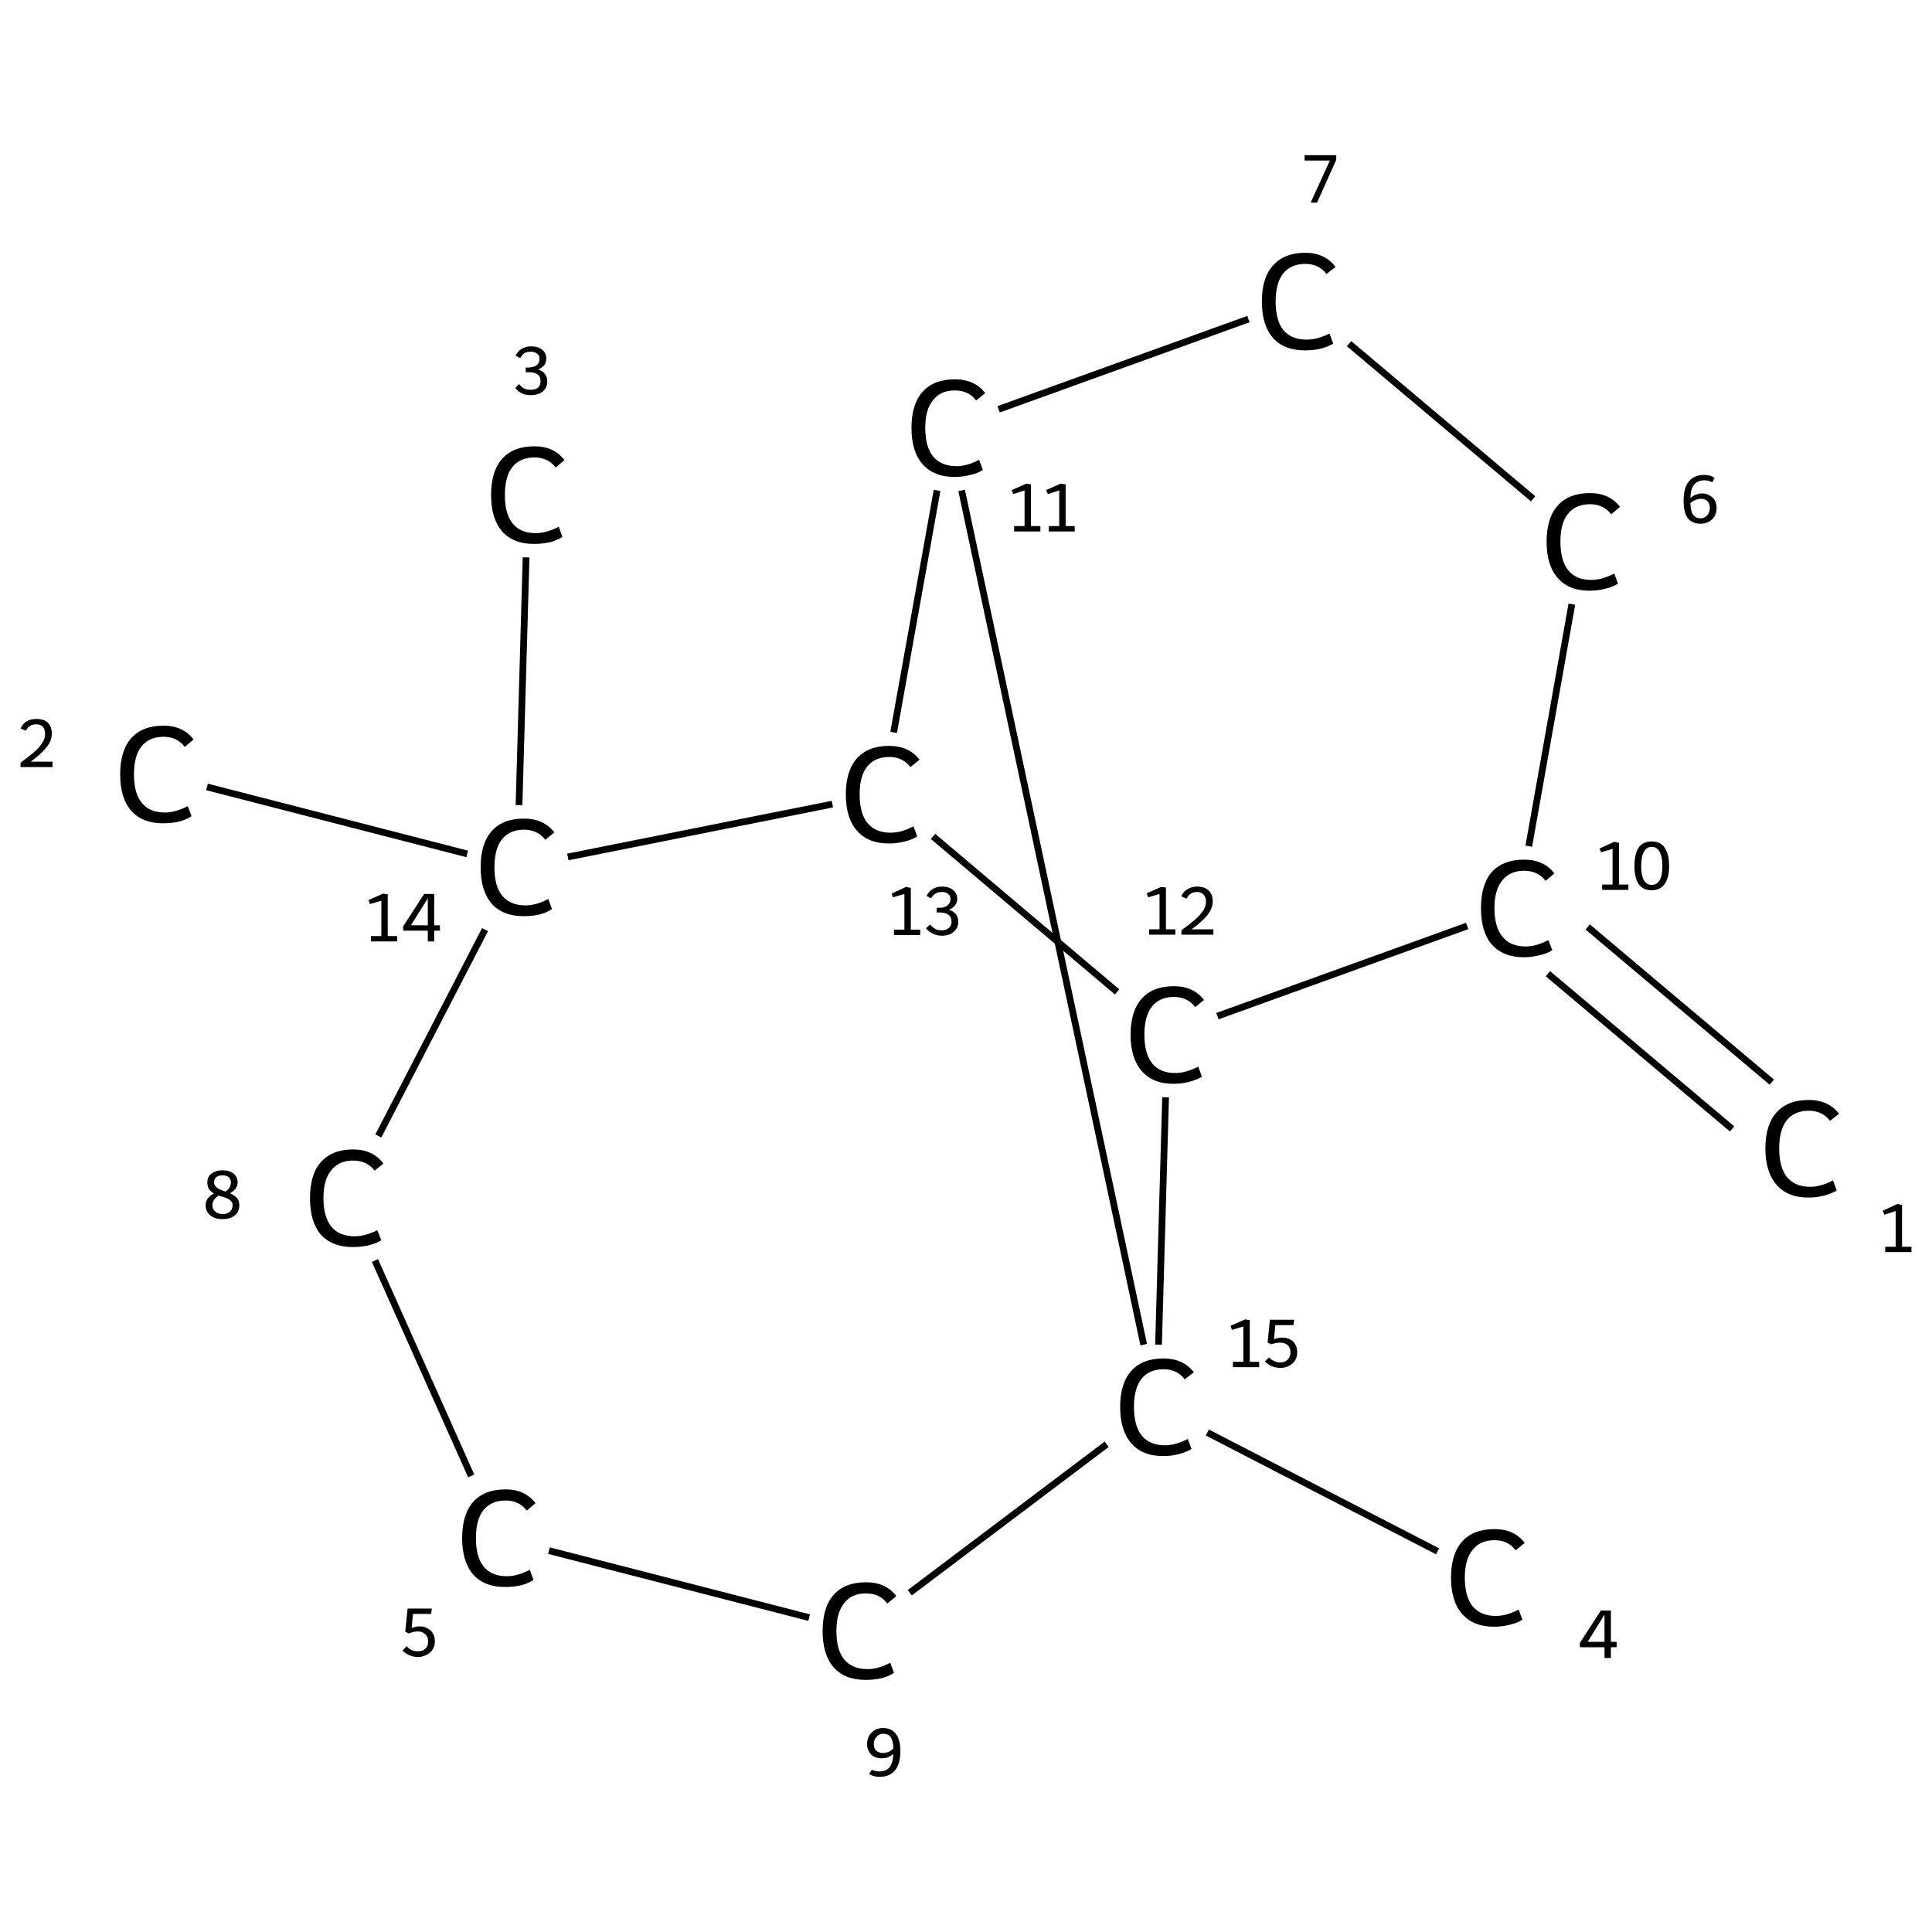 <?xml version='1.0' encoding='iso-8859-1'?>
<svg version='1.1' baseProfile='full'
              xmlns='http://www.w3.org/2000/svg'
                      xmlns:rdkit='http://www.rdkit.org/xml'
                      xmlns:xlink='http://www.w3.org/1999/xlink'
                  xml:space='preserve'
width='574px' height='574px' viewBox='0 0 574 574'>
<!-- END OF HEADER -->
<rect style='opacity:1.0;fill:#FFFFFF;stroke:none' width='574.0' height='574.0' x='0.0' y='0.0'> </rect>
<path class='bond-0 atom-0 atom-1' d='M 514.6,335.4 L 459.9,289.3' style='fill:none;fill-rule:evenodd;stroke:#000000;stroke-width:2.0px;stroke-linecap:butt;stroke-linejoin:miter;stroke-opacity:1' />
<path class='bond-0 atom-0 atom-1' d='M 526.4,321.5 L 471.7,275.4' style='fill:none;fill-rule:evenodd;stroke:#000000;stroke-width:2.0px;stroke-linecap:butt;stroke-linejoin:miter;stroke-opacity:1' />
<path class='bond-1 atom-1 atom-2' d='M 454.2,251.4 L 467.0,179.5' style='fill:none;fill-rule:evenodd;stroke:#000000;stroke-width:2.0px;stroke-linecap:butt;stroke-linejoin:miter;stroke-opacity:1' />
<path class='bond-2 atom-2 atom-3' d='M 455.5,148.2 L 400.8,102.1' style='fill:none;fill-rule:evenodd;stroke:#000000;stroke-width:2.0px;stroke-linecap:butt;stroke-linejoin:miter;stroke-opacity:1' />
<path class='bond-3 atom-3 atom-4' d='M 370.9,94.8 L 296.7,121.6' style='fill:none;fill-rule:evenodd;stroke:#000000;stroke-width:2.0px;stroke-linecap:butt;stroke-linejoin:miter;stroke-opacity:1' />
<path class='bond-4 atom-4 atom-5' d='M 278.4,145.7 L 265.5,217.6' style='fill:none;fill-rule:evenodd;stroke:#000000;stroke-width:2.0px;stroke-linecap:butt;stroke-linejoin:miter;stroke-opacity:1' />
<path class='bond-5 atom-5 atom-6' d='M 277.2,248.5 L 331.9,294.7' style='fill:none;fill-rule:evenodd;stroke:#000000;stroke-width:2.0px;stroke-linecap:butt;stroke-linejoin:miter;stroke-opacity:1' />
<path class='bond-6 atom-6 atom-7' d='M 346.3,326.0 L 344.2,399.5' style='fill:none;fill-rule:evenodd;stroke:#000000;stroke-width:2.0px;stroke-linecap:butt;stroke-linejoin:miter;stroke-opacity:1' />
<path class='bond-7 atom-7 atom-8' d='M 358.7,425.6 L 427.1,460.9' style='fill:none;fill-rule:evenodd;stroke:#000000;stroke-width:2.0px;stroke-linecap:butt;stroke-linejoin:miter;stroke-opacity:1' />
<path class='bond-8 atom-7 atom-9' d='M 328.8,429.1 L 270.3,473.2' style='fill:none;fill-rule:evenodd;stroke:#000000;stroke-width:2.0px;stroke-linecap:butt;stroke-linejoin:miter;stroke-opacity:1' />
<path class='bond-9 atom-9 atom-10' d='M 240.4,480.6 L 163.1,460.7' style='fill:none;fill-rule:evenodd;stroke:#000000;stroke-width:2.0px;stroke-linecap:butt;stroke-linejoin:miter;stroke-opacity:1' />
<path class='bond-10 atom-10 atom-11' d='M 140.0,438.5 L 111.4,374.5' style='fill:none;fill-rule:evenodd;stroke:#000000;stroke-width:2.0px;stroke-linecap:butt;stroke-linejoin:miter;stroke-opacity:1' />
<path class='bond-11 atom-11 atom-12' d='M 112.4,337.5 L 144.1,276.2' style='fill:none;fill-rule:evenodd;stroke:#000000;stroke-width:2.0px;stroke-linecap:butt;stroke-linejoin:miter;stroke-opacity:1' />
<path class='bond-12 atom-12 atom-13' d='M 138.8,253.7 L 61.5,233.8' style='fill:none;fill-rule:evenodd;stroke:#000000;stroke-width:2.0px;stroke-linecap:butt;stroke-linejoin:miter;stroke-opacity:1' />
<path class='bond-13 atom-12 atom-14' d='M 154.2,239.2 L 156.3,165.6' style='fill:none;fill-rule:evenodd;stroke:#000000;stroke-width:2.0px;stroke-linecap:butt;stroke-linejoin:miter;stroke-opacity:1' />
<path class='bond-14 atom-6 atom-1' d='M 361.7,301.9 L 435.9,275.1' style='fill:none;fill-rule:evenodd;stroke:#000000;stroke-width:2.0px;stroke-linecap:butt;stroke-linejoin:miter;stroke-opacity:1' />
<path class='bond-15 atom-7 atom-4' d='M 339.8,399.5 L 285.7,145.7' style='fill:none;fill-rule:evenodd;stroke:#000000;stroke-width:2.0px;stroke-linecap:butt;stroke-linejoin:miter;stroke-opacity:1' />
<path class='bond-16 atom-12 atom-5' d='M 168.7,254.6 L 247.3,238.9' style='fill:none;fill-rule:evenodd;stroke:#000000;stroke-width:2.0px;stroke-linecap:butt;stroke-linejoin:miter;stroke-opacity:1' />
<path class='atom-0' d='M 524.5 341.2
Q 524.5 334.2, 527.8 330.5
Q 531.1 326.8, 537.4 326.8
Q 543.2 326.8, 546.4 330.9
L 543.7 333.0
Q 541.4 330.0, 537.4 330.0
Q 533.1 330.0, 530.8 332.9
Q 528.6 335.8, 528.6 341.2
Q 528.6 346.8, 530.9 349.7
Q 533.3 352.6, 537.8 352.6
Q 541.0 352.6, 544.6 350.7
L 545.7 353.7
Q 544.2 354.6, 542.0 355.2
Q 539.8 355.8, 537.3 355.8
Q 531.1 355.8, 527.8 352.0
Q 524.5 348.2, 524.5 341.2
' fill='#000000'/>
<path class='atom-1' d='M 440.0 269.8
Q 440.0 262.8, 443.2 259.1
Q 446.6 255.4, 452.8 255.4
Q 458.7 255.4, 461.8 259.5
L 459.2 261.7
Q 456.9 258.7, 452.8 258.7
Q 448.6 258.7, 446.3 261.6
Q 444.0 264.4, 444.0 269.8
Q 444.0 275.4, 446.4 278.3
Q 448.7 281.2, 453.3 281.2
Q 456.4 281.2, 460.0 279.3
L 461.2 282.3
Q 459.7 283.3, 457.4 283.8
Q 455.2 284.4, 452.7 284.4
Q 446.6 284.4, 443.2 280.6
Q 440.0 276.9, 440.0 269.8
' fill='#000000'/>
<path class='atom-2' d='M 459.5 160.9
Q 459.5 153.9, 462.8 150.2
Q 466.1 146.5, 472.4 146.5
Q 478.2 146.5, 481.3 150.6
L 478.7 152.8
Q 476.4 149.8, 472.4 149.8
Q 468.1 149.8, 465.8 152.7
Q 463.6 155.5, 463.6 160.9
Q 463.6 166.5, 465.9 169.4
Q 468.2 172.3, 472.8 172.3
Q 475.9 172.3, 479.6 170.4
L 480.7 173.4
Q 479.2 174.4, 477.0 174.9
Q 474.7 175.5, 472.2 175.5
Q 466.1 175.5, 462.8 171.7
Q 459.5 168.0, 459.5 160.9
' fill='#000000'/>
<path class='atom-3' d='M 374.9 89.6
Q 374.9 82.5, 378.2 78.9
Q 381.5 75.1, 387.8 75.1
Q 393.6 75.1, 396.8 79.3
L 394.1 81.4
Q 391.8 78.4, 387.8 78.4
Q 383.5 78.4, 381.2 81.3
Q 379.0 84.1, 379.0 89.6
Q 379.0 95.2, 381.3 98.1
Q 383.7 100.9, 388.2 100.9
Q 391.4 100.9, 395.0 99.1
L 396.1 102.1
Q 394.6 103.0, 392.4 103.6
Q 390.2 104.1, 387.7 104.1
Q 381.5 104.1, 378.2 100.4
Q 374.9 96.6, 374.9 89.6
' fill='#000000'/>
<path class='atom-4' d='M 270.8 127.1
Q 270.8 120.1, 274.1 116.4
Q 277.4 112.7, 283.7 112.7
Q 289.6 112.7, 292.7 116.8
L 290.0 119.0
Q 287.8 116.0, 283.7 116.0
Q 279.4 116.0, 277.2 118.9
Q 274.9 121.7, 274.9 127.1
Q 274.9 132.7, 277.2 135.6
Q 279.6 138.5, 284.2 138.5
Q 287.3 138.5, 290.9 136.6
L 292.0 139.6
Q 290.6 140.6, 288.3 141.1
Q 286.1 141.7, 283.6 141.7
Q 277.4 141.7, 274.1 137.9
Q 270.8 134.2, 270.8 127.1
' fill='#000000'/>
<path class='atom-5' d='M 251.3 236.0
Q 251.3 229.0, 254.6 225.3
Q 257.9 221.6, 264.2 221.6
Q 270.0 221.6, 273.2 225.7
L 270.5 227.9
Q 268.2 224.9, 264.2 224.9
Q 259.9 224.9, 257.6 227.8
Q 255.4 230.6, 255.4 236.0
Q 255.4 241.6, 257.7 244.5
Q 260.1 247.4, 264.6 247.4
Q 267.8 247.4, 271.4 245.5
L 272.5 248.5
Q 271.0 249.5, 268.8 250.0
Q 266.6 250.6, 264.1 250.6
Q 257.9 250.6, 254.6 246.8
Q 251.3 243.1, 251.3 236.0
' fill='#000000'/>
<path class='atom-6' d='M 335.9 307.4
Q 335.9 300.4, 339.2 296.7
Q 342.5 293.0, 348.8 293.0
Q 354.6 293.0, 357.7 297.1
L 355.1 299.2
Q 352.8 296.2, 348.8 296.2
Q 344.5 296.2, 342.2 299.1
Q 340.0 302.0, 340.0 307.4
Q 340.0 313.0, 342.3 315.9
Q 344.6 318.8, 349.2 318.8
Q 352.3 318.8, 356.0 316.9
L 357.1 319.9
Q 355.6 320.8, 353.4 321.4
Q 351.1 322.0, 348.6 322.0
Q 342.5 322.0, 339.2 318.2
Q 335.9 314.4, 335.9 307.4
' fill='#000000'/>
<path class='atom-7' d='M 332.8 418.0
Q 332.8 411.0, 336.1 407.3
Q 339.4 403.6, 345.7 403.6
Q 351.5 403.6, 354.7 407.7
L 352.0 409.8
Q 349.7 406.8, 345.7 406.8
Q 341.4 406.8, 339.1 409.7
Q 336.9 412.6, 336.9 418.0
Q 336.9 423.6, 339.2 426.5
Q 341.6 429.4, 346.1 429.4
Q 349.3 429.4, 352.9 427.5
L 354.0 430.5
Q 352.5 431.4, 350.3 432.0
Q 348.1 432.6, 345.6 432.6
Q 339.4 432.6, 336.1 428.8
Q 332.8 425.0, 332.8 418.0
' fill='#000000'/>
<path class='atom-8' d='M 431.1 468.7
Q 431.1 461.7, 434.4 458.0
Q 437.7 454.3, 444.0 454.3
Q 449.9 454.3, 453.0 458.4
L 450.3 460.6
Q 448.1 457.6, 444.0 457.6
Q 439.7 457.6, 437.5 460.5
Q 435.2 463.3, 435.2 468.7
Q 435.2 474.3, 437.5 477.2
Q 439.9 480.1, 444.5 480.1
Q 447.6 480.1, 451.2 478.2
L 452.3 481.2
Q 450.9 482.2, 448.6 482.7
Q 446.4 483.3, 443.9 483.3
Q 437.7 483.3, 434.4 479.5
Q 431.1 475.8, 431.1 468.7
' fill='#000000'/>
<path class='atom-9' d='M 244.4 484.6
Q 244.4 477.5, 247.7 473.8
Q 251.0 470.1, 257.3 470.1
Q 263.2 470.1, 266.3 474.2
L 263.6 476.4
Q 261.4 473.4, 257.3 473.4
Q 253.0 473.4, 250.8 476.3
Q 248.5 479.1, 248.5 484.6
Q 248.5 490.2, 250.8 493.0
Q 253.2 495.9, 257.8 495.9
Q 260.9 495.9, 264.5 494.0
L 265.6 497.0
Q 264.2 498.0, 261.9 498.6
Q 259.7 499.1, 257.2 499.1
Q 251.0 499.1, 247.7 495.4
Q 244.4 491.6, 244.4 484.6
' fill='#000000'/>
<path class='atom-10' d='M 137.3 457.0
Q 137.3 449.9, 140.6 446.2
Q 143.9 442.5, 150.2 442.5
Q 156.0 442.5, 159.1 446.6
L 156.5 448.8
Q 154.2 445.8, 150.2 445.8
Q 145.9 445.8, 143.6 448.7
Q 141.4 451.5, 141.4 457.0
Q 141.4 462.6, 143.7 465.4
Q 146.0 468.3, 150.6 468.3
Q 153.7 468.3, 157.4 466.4
L 158.5 469.4
Q 157.0 470.4, 154.8 471.0
Q 152.5 471.5, 150.0 471.5
Q 143.9 471.5, 140.6 467.8
Q 137.3 464.0, 137.3 457.0
' fill='#000000'/>
<path class='atom-11' d='M 92.1 356.0
Q 92.1 348.9, 95.3 345.3
Q 98.7 341.5, 104.9 341.5
Q 110.8 341.5, 113.9 345.7
L 111.3 347.8
Q 109.0 344.8, 104.9 344.8
Q 100.7 344.8, 98.4 347.7
Q 96.1 350.5, 96.1 356.0
Q 96.1 361.6, 98.5 364.5
Q 100.8 367.3, 105.4 367.3
Q 108.5 367.3, 112.1 365.5
L 113.3 368.5
Q 111.8 369.4, 109.5 370.0
Q 107.3 370.5, 104.8 370.5
Q 98.7 370.5, 95.3 366.8
Q 92.1 363.0, 92.1 356.0
' fill='#000000'/>
<path class='atom-12' d='M 142.8 257.7
Q 142.8 250.6, 146.1 246.9
Q 149.4 243.2, 155.7 243.2
Q 161.5 243.2, 164.7 247.3
L 162.0 249.5
Q 159.7 246.5, 155.7 246.5
Q 151.4 246.5, 149.1 249.4
Q 146.9 252.2, 146.9 257.7
Q 146.9 263.3, 149.2 266.1
Q 151.6 269.0, 156.1 269.0
Q 159.3 269.0, 162.9 267.1
L 164.0 270.1
Q 162.5 271.1, 160.3 271.7
Q 158.1 272.2, 155.6 272.2
Q 149.4 272.2, 146.1 268.5
Q 142.8 264.7, 142.8 257.7
' fill='#000000'/>
<path class='atom-13' d='M 35.7 230.1
Q 35.7 223.0, 39.0 219.3
Q 42.3 215.6, 48.6 215.6
Q 54.4 215.6, 57.5 219.7
L 54.9 221.9
Q 52.6 218.9, 48.6 218.9
Q 44.3 218.9, 42.0 221.8
Q 39.8 224.6, 39.8 230.1
Q 39.8 235.7, 42.1 238.5
Q 44.4 241.4, 49.0 241.4
Q 52.1 241.4, 55.8 239.5
L 56.9 242.5
Q 55.4 243.5, 53.2 244.1
Q 50.9 244.6, 48.4 244.6
Q 42.3 244.6, 39.0 240.9
Q 35.7 237.1, 35.7 230.1
' fill='#000000'/>
<path class='atom-14' d='M 145.9 147.1
Q 145.9 140.0, 149.2 136.3
Q 152.5 132.6, 158.8 132.6
Q 164.6 132.6, 167.7 136.7
L 165.1 138.9
Q 162.8 135.9, 158.8 135.9
Q 154.5 135.9, 152.2 138.8
Q 150.0 141.6, 150.0 147.1
Q 150.0 152.7, 152.3 155.5
Q 154.6 158.4, 159.2 158.4
Q 162.3 158.4, 166.0 156.5
L 167.1 159.5
Q 165.6 160.5, 163.4 161.1
Q 161.1 161.6, 158.6 161.6
Q 152.5 161.6, 149.2 157.9
Q 145.9 154.1, 145.9 147.1
' fill='#000000'/>
<path class='note' d='M 560.1 370.4
L 563.2 370.4
L 563.2 359.8
L 559.8 360.9
L 559.4 359.7
L 563.7 357.7
L 565.1 358.0
L 565.1 370.4
L 567.9 370.4
L 567.9 372.0
L 560.1 372.0
L 560.1 370.4
' fill='#000000'/>
<path class='note' d='M 476.0 262.8
L 479.1 262.8
L 479.1 252.2
L 475.7 253.2
L 475.2 252.1
L 479.6 250.1
L 481.0 250.4
L 481.0 262.8
L 483.8 262.8
L 483.8 264.4
L 476.0 264.4
L 476.0 262.8
' fill='#000000'/>
<path class='note' d='M 490.7 264.5
Q 488.1 264.5, 486.8 262.6
Q 485.6 260.7, 485.6 257.3
Q 485.6 253.8, 486.8 251.9
Q 488.1 250.0, 490.7 250.0
Q 493.4 250.0, 494.6 251.9
Q 495.9 253.8, 495.9 257.3
Q 495.9 260.7, 494.6 262.6
Q 493.3 264.5, 490.7 264.5
M 490.7 262.9
Q 492.3 262.9, 493.1 261.5
Q 493.9 260.1, 493.9 257.3
Q 493.9 254.5, 493.1 253.1
Q 492.3 251.6, 490.7 251.6
Q 489.2 251.6, 488.4 253.1
Q 487.6 254.5, 487.6 257.3
Q 487.6 260.1, 488.4 261.5
Q 489.2 262.9, 490.7 262.9
' fill='#000000'/>
<path class='note' d='M 505.7 146.6
Q 507.0 146.6, 507.9 147.2
Q 508.9 147.7, 509.5 148.7
Q 510.0 149.7, 510.0 150.9
Q 510.0 152.3, 509.4 153.4
Q 508.8 154.4, 507.7 155.0
Q 506.6 155.6, 505.2 155.6
Q 502.7 155.6, 501.4 153.9
Q 500.2 152.2, 500.2 148.8
Q 500.2 145.0, 501.7 143.1
Q 503.3 141.1, 506.3 141.1
Q 507.2 141.1, 508.0 141.3
Q 508.7 141.5, 509.4 142.0
L 508.7 143.3
Q 507.6 142.7, 506.4 142.7
Q 504.4 142.7, 503.3 144.0
Q 502.3 145.3, 502.2 148.0
Q 502.9 147.3, 503.8 147.0
Q 504.7 146.6, 505.7 146.6
M 505.3 154.0
Q 506.0 154.0, 506.6 153.6
Q 507.3 153.2, 507.6 152.5
Q 508.0 151.8, 508.0 150.9
Q 508.0 149.7, 507.3 148.9
Q 506.6 148.2, 505.4 148.2
Q 504.5 148.2, 503.6 148.6
Q 502.8 148.9, 502.2 149.5
Q 502.3 151.9, 503.0 152.9
Q 503.8 154.0, 505.3 154.0
' fill='#000000'/>
<path class='note' d='M 395.1 47.7
L 387.6 47.7
L 387.6 46.1
L 397.0 46.1
L 397.0 47.5
L 391.3 60.2
L 389.4 60.2
L 395.1 47.7
' fill='#000000'/>
<path class='note' d='M 301.3 156.3
L 304.4 156.3
L 304.4 145.7
L 301.0 146.8
L 300.6 145.6
L 304.9 143.7
L 306.3 143.9
L 306.3 156.3
L 309.1 156.3
L 309.1 157.9
L 301.3 157.9
L 301.3 156.3
' fill='#000000'/>
<path class='note' d='M 311.6 156.3
L 314.7 156.3
L 314.7 145.7
L 311.3 146.8
L 310.8 145.6
L 315.1 143.7
L 316.6 143.9
L 316.6 156.3
L 319.3 156.3
L 319.3 157.9
L 311.6 157.9
L 311.6 156.3
' fill='#000000'/>
<path class='note' d='M 265.6 276.2
L 268.7 276.2
L 268.7 265.6
L 265.3 266.6
L 264.9 265.5
L 269.2 263.5
L 270.6 263.8
L 270.6 276.2
L 273.4 276.2
L 273.4 277.8
L 265.6 277.8
L 265.6 276.2
' fill='#000000'/>
<path class='note' d='M 281.9 270.3
Q 283.3 270.7, 284.0 271.6
Q 284.7 272.5, 284.7 273.9
Q 284.7 275.1, 284.1 276.0
Q 283.5 276.9, 282.4 277.5
Q 281.3 278.0, 279.8 278.0
Q 278.3 278.0, 277.2 277.4
Q 276.0 276.9, 275.1 275.8
L 276.3 274.7
Q 277.2 275.6, 277.9 276.0
Q 278.6 276.4, 279.8 276.4
Q 281.1 276.4, 281.9 275.7
Q 282.7 275.0, 282.7 273.9
Q 282.7 272.4, 281.8 271.8
Q 281.0 271.1, 279.3 271.1
L 278.3 271.1
L 278.3 269.7
L 279.2 269.7
Q 280.7 269.7, 281.5 269.0
Q 282.4 268.3, 282.4 267.1
Q 282.4 266.1, 281.7 265.6
Q 281.0 265.0, 279.8 265.0
Q 278.7 265.0, 277.9 265.5
Q 277.2 265.9, 276.6 266.9
L 275.3 266.2
Q 275.8 265.0, 277.0 264.2
Q 278.2 263.4, 279.8 263.4
Q 281.9 263.4, 283.1 264.4
Q 284.4 265.4, 284.4 267.1
Q 284.4 268.2, 283.7 269.0
Q 283.1 269.8, 281.9 270.3
' fill='#000000'/>
<path class='note' d='M 341.4 276.1
L 344.5 276.1
L 344.5 265.6
L 341.1 266.6
L 340.7 265.4
L 345.0 263.5
L 346.4 263.7
L 346.4 276.1
L 349.2 276.1
L 349.2 277.7
L 341.4 277.7
L 341.4 276.1
' fill='#000000'/>
<path class='note' d='M 351.0 266.3
Q 351.5 264.9, 352.8 264.2
Q 354.0 263.4, 355.7 263.4
Q 357.9 263.4, 359.1 264.6
Q 360.3 265.7, 360.3 267.8
Q 360.3 269.9, 358.7 271.9
Q 357.2 273.8, 354.0 276.1
L 360.5 276.1
L 360.5 277.7
L 351.0 277.7
L 351.0 276.4
Q 353.6 274.5, 355.2 273.1
Q 356.7 271.7, 357.5 270.5
Q 358.3 269.2, 358.3 267.9
Q 358.3 266.5, 357.6 265.8
Q 356.9 265.0, 355.7 265.0
Q 354.6 265.0, 353.8 265.5
Q 353.1 265.9, 352.5 267.0
L 351.0 266.3
' fill='#000000'/>
<path class='note' d='M 366.3 404.6
L 369.4 404.6
L 369.4 394.1
L 366.0 395.1
L 365.6 393.9
L 369.9 392.0
L 371.3 392.2
L 371.3 404.6
L 374.1 404.6
L 374.1 406.2
L 366.3 406.2
L 366.3 404.6
' fill='#000000'/>
<path class='note' d='M 381.0 397.4
Q 382.2 397.4, 383.2 397.9
Q 384.3 398.4, 384.8 399.4
Q 385.4 400.4, 385.4 401.8
Q 385.4 403.2, 384.7 404.3
Q 384.0 405.3, 382.8 405.9
Q 381.7 406.4, 380.4 406.4
Q 379.1 406.4, 377.9 405.9
Q 376.7 405.4, 375.8 404.5
L 377.0 403.3
Q 377.7 404.0, 378.6 404.4
Q 379.5 404.8, 380.4 404.8
Q 381.7 404.8, 382.5 404.0
Q 383.4 403.2, 383.4 401.8
Q 383.4 400.3, 382.5 399.6
Q 381.7 398.9, 380.3 398.9
Q 379.1 398.9, 377.7 399.4
L 376.6 398.9
L 377.3 392.1
L 384.5 392.1
L 384.3 393.7
L 378.9 393.7
L 378.5 397.9
Q 379.7 397.4, 381.0 397.4
' fill='#000000'/>
<path class='note' d='M 478.6 487.8
L 480.3 487.8
L 480.3 489.4
L 478.6 489.4
L 478.6 492.6
L 476.7 492.6
L 476.7 489.4
L 469.4 489.4
L 469.4 488.1
L 475.6 478.5
L 478.6 478.5
L 478.6 487.8
M 471.7 487.8
L 476.7 487.8
L 476.7 479.7
L 471.7 487.8
' fill='#000000'/>
<path class='note' d='M 262.4 513.4
Q 264.9 513.4, 266.2 515.2
Q 267.5 516.9, 267.5 520.3
Q 267.5 524.0, 265.9 526.0
Q 264.3 527.9, 261.3 527.9
Q 260.4 527.9, 259.7 527.7
Q 258.9 527.5, 258.2 527.1
L 259.0 525.8
Q 260.0 526.3, 261.3 526.3
Q 263.3 526.3, 264.3 525.0
Q 265.3 523.7, 265.4 521.1
Q 264.7 521.7, 263.8 522.1
Q 262.9 522.4, 261.9 522.4
Q 260.7 522.4, 259.7 521.9
Q 258.7 521.4, 258.2 520.4
Q 257.6 519.4, 257.6 518.2
Q 257.6 516.8, 258.2 515.7
Q 258.9 514.6, 259.9 514.0
Q 261.0 513.4, 262.4 513.4
M 259.6 518.1
Q 259.6 519.4, 260.3 520.1
Q 261.0 520.8, 262.3 520.8
Q 263.1 520.8, 264.0 520.5
Q 264.8 520.1, 265.4 519.5
Q 265.4 517.2, 264.6 516.1
Q 263.9 515.1, 262.4 515.1
Q 261.6 515.1, 261.0 515.5
Q 260.4 515.9, 260.0 516.6
Q 259.6 517.3, 259.6 518.1
' fill='#000000'/>
<path class='note' d='M 124.8 483.2
Q 126.0 483.2, 127.0 483.8
Q 128.1 484.3, 128.6 485.3
Q 129.2 486.3, 129.2 487.6
Q 129.2 489.1, 128.5 490.1
Q 127.8 491.2, 126.6 491.7
Q 125.5 492.3, 124.2 492.3
Q 122.9 492.3, 121.7 491.8
Q 120.5 491.3, 119.6 490.4
L 120.8 489.1
Q 121.5 489.9, 122.4 490.3
Q 123.3 490.6, 124.2 490.6
Q 125.5 490.6, 126.3 489.9
Q 127.2 489.1, 127.2 487.7
Q 127.2 486.2, 126.3 485.5
Q 125.5 484.7, 124.1 484.7
Q 122.9 484.7, 121.5 485.3
L 120.4 484.8
L 121.1 477.9
L 128.3 477.9
L 128.1 479.5
L 122.7 479.5
L 122.3 483.7
Q 123.5 483.2, 124.8 483.2
' fill='#000000'/>
<path class='note' d='M 68.3 354.5
Q 69.6 355.1, 70.4 355.9
Q 71.1 356.7, 71.1 358.1
Q 71.1 359.3, 70.5 360.3
Q 69.9 361.2, 68.8 361.7
Q 67.7 362.2, 66.2 362.2
Q 63.8 362.2, 62.5 361.1
Q 61.1 360.0, 61.1 358.1
Q 61.1 357.0, 61.7 356.1
Q 62.3 355.2, 63.6 354.6
Q 62.6 354.0, 62.1 353.3
Q 61.6 352.5, 61.6 351.3
Q 61.6 349.6, 62.8 348.7
Q 64.1 347.7, 66.1 347.7
Q 68.2 347.7, 69.4 348.7
Q 70.6 349.6, 70.6 351.3
Q 70.6 352.3, 70.0 353.1
Q 69.5 353.9, 68.3 354.5
M 66.1 349.2
Q 64.9 349.2, 64.3 349.7
Q 63.6 350.3, 63.6 351.3
Q 63.6 352.0, 64.1 352.5
Q 64.5 353.0, 65.1 353.3
Q 65.8 353.6, 67.0 354.0
Q 67.9 353.4, 68.2 352.8
Q 68.6 352.1, 68.6 351.3
Q 68.6 350.3, 67.9 349.7
Q 67.3 349.2, 66.1 349.2
M 66.2 360.7
Q 67.5 360.7, 68.3 360.0
Q 69.1 359.3, 69.1 358.1
Q 69.1 357.3, 68.7 356.9
Q 68.3 356.4, 67.6 356.1
Q 67.0 355.8, 65.9 355.5
L 65.0 355.2
Q 64.0 355.8, 63.6 356.5
Q 63.1 357.2, 63.1 358.1
Q 63.1 359.3, 64.0 360.0
Q 64.8 360.7, 66.2 360.7
' fill='#000000'/>
<path class='note' d='M 110.2 278.1
L 113.3 278.1
L 113.3 267.6
L 109.9 268.6
L 109.5 267.4
L 113.8 265.5
L 115.2 265.7
L 115.2 278.1
L 118.0 278.1
L 118.0 279.7
L 110.2 279.7
L 110.2 278.1
' fill='#000000'/>
<path class='note' d='M 129.0 274.9
L 130.7 274.9
L 130.7 276.5
L 129.0 276.5
L 129.0 279.7
L 127.1 279.7
L 127.1 276.5
L 119.8 276.5
L 119.8 275.2
L 126.0 265.6
L 129.0 265.6
L 129.0 274.9
M 122.1 274.9
L 127.1 274.9
L 127.1 266.9
L 122.1 274.9
' fill='#000000'/>
<path class='note' d='M 6.1 216.4
Q 6.7 215.1, 7.9 214.3
Q 9.1 213.6, 10.9 213.6
Q 13.0 213.6, 14.2 214.7
Q 15.4 215.9, 15.4 218.0
Q 15.4 220.1, 13.8 222.0
Q 12.3 224.0, 9.1 226.3
L 15.6 226.3
L 15.6 227.9
L 6.1 227.9
L 6.1 226.6
Q 8.7 224.7, 10.3 223.3
Q 11.9 221.9, 12.6 220.6
Q 13.4 219.4, 13.4 218.1
Q 13.4 216.7, 12.7 215.9
Q 12.0 215.2, 10.9 215.2
Q 9.7 215.2, 9.0 215.6
Q 8.2 216.1, 7.7 217.1
L 6.1 216.4
' fill='#000000'/>
<path class='note' d='M 159.9 109.8
Q 161.2 110.2, 161.9 111.1
Q 162.6 112.0, 162.6 113.4
Q 162.6 114.6, 162.0 115.5
Q 161.4 116.4, 160.3 116.9
Q 159.2 117.4, 157.7 117.4
Q 156.2 117.4, 155.1 116.9
Q 154.0 116.4, 153.1 115.3
L 154.2 114.1
Q 155.1 115.1, 155.8 115.5
Q 156.6 115.8, 157.7 115.8
Q 159.0 115.8, 159.8 115.2
Q 160.6 114.5, 160.6 113.3
Q 160.6 111.9, 159.8 111.3
Q 159.0 110.6, 157.2 110.6
L 156.2 110.6
L 156.2 109.2
L 157.1 109.2
Q 158.6 109.1, 159.5 108.5
Q 160.3 107.8, 160.3 106.5
Q 160.3 105.6, 159.6 105.1
Q 158.9 104.5, 157.8 104.5
Q 156.6 104.5, 155.8 104.9
Q 155.1 105.4, 154.6 106.4
L 153.2 105.7
Q 153.7 104.5, 154.9 103.7
Q 156.1 102.9, 157.8 102.9
Q 159.8 102.9, 161.1 103.9
Q 162.3 104.9, 162.3 106.5
Q 162.3 107.7, 161.7 108.5
Q 161.0 109.3, 159.9 109.8
' fill='#000000'/>
</svg>
